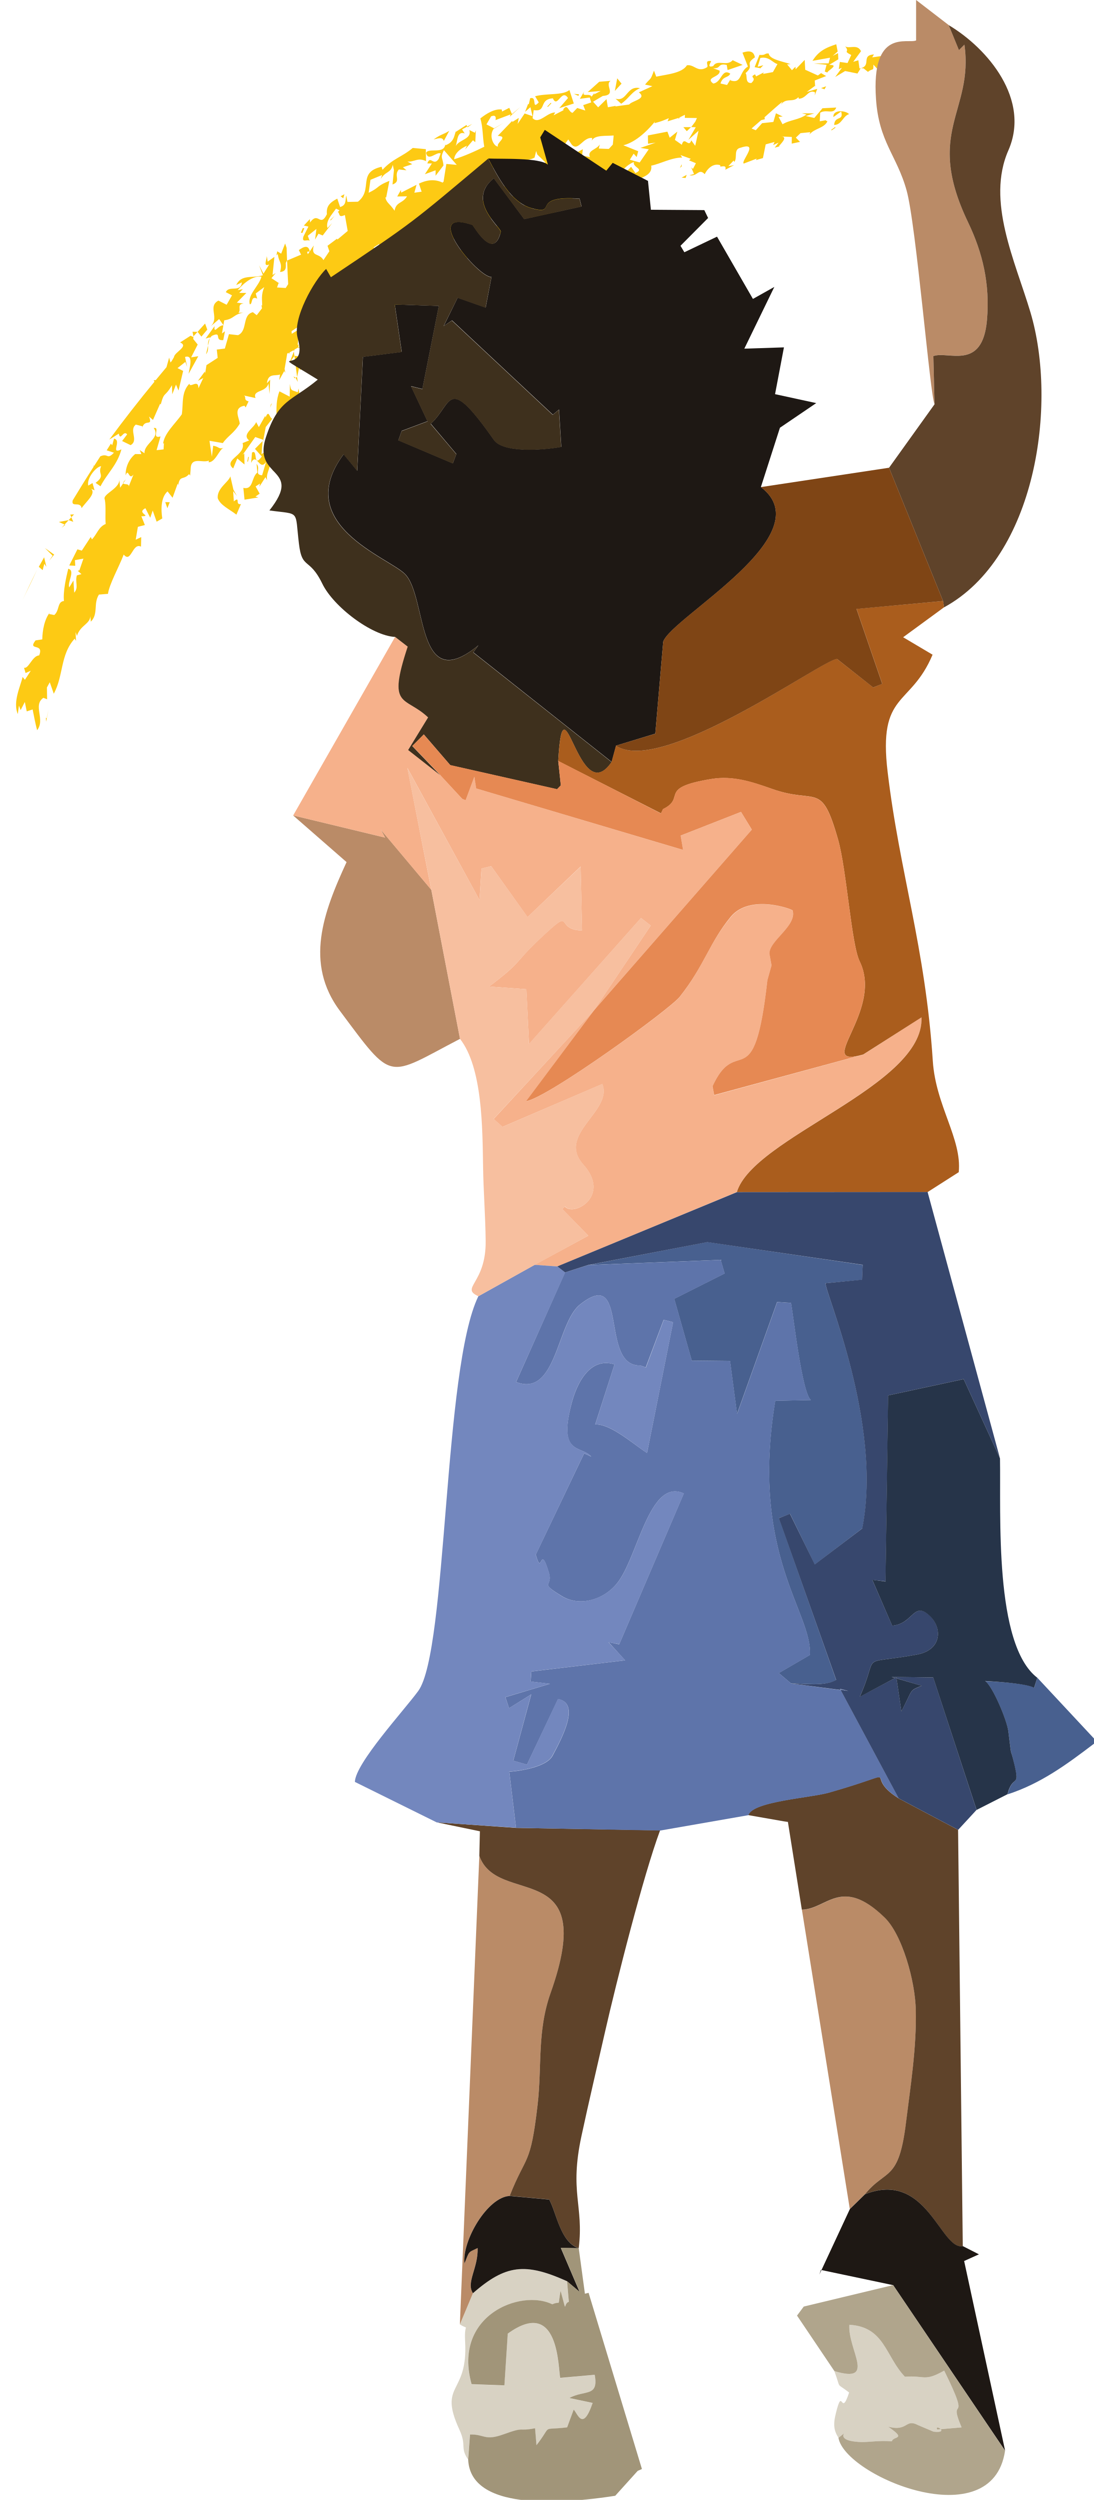 <?xml version="1.0" encoding="UTF-8"?>
<svg id="Camada_2" xmlns="http://www.w3.org/2000/svg" viewBox="0 0 270.94 618.69">
  <defs>
    <style>
      .cls-1 {
        fill: #fdca14;
      }

      .cls-2 {
        fill: #7f4515;
      }

      .cls-2, .cls-3, .cls-4, .cls-5, .cls-6, .cls-7, .cls-8, .cls-9, .cls-10, .cls-11, .cls-12, .cls-13, .cls-14, .cls-15, .cls-16, .cls-17, .cls-18 {
        fill-rule: evenodd;
      }

      .cls-3 {
        fill: #5f432a;
      }

      .cls-4 {
        fill: #e68953;
      }

      .cls-5 {
        fill: #3e301d;
      }

      .cls-6 {
        fill: #1e1814;
      }

      .cls-7 {
        fill: #48608f;
      }

      .cls-8 {
        fill: #a19579;
      }

      .cls-9 {
        fill: #f7bf9f;
      }

      .cls-10 {
        fill: #37476d;
      }

      .cls-11 {
        fill: #aa5d1d;
      }

      .cls-12 {
        fill: #5e74aa;
      }

      .cls-13 {
        fill: #b0a58c;
      }

      .cls-14 {
        fill: #7387be;
      }

      .cls-15 {
        fill: #f6b18b;
      }

      .cls-16 {
        fill: #d8d2c3;
      }

      .cls-17 {
        fill: #263449;
      }

      .cls-18 {
        fill: #ba8b67;
      }
    </style>
  </defs>
  <g id="Camada_1-2" data-name="Camada_1">
    <g>
      <g>
        <path class="cls-1" d="M213.9,16.94l1.06.85c1.22-1.03,1.37,0,1.34-1.8l.9.98,2.33-1.31-1.49-.14c.28-1.51,2.37.25,2.68-1.53l-2.62.39.09-.5-2.18.32.43-.73c-3.23.2-.62,2.65-3.19,3.41l.66.05"/>
        <path class="cls-1" d="M210.81,13.63l-.91,1.97-1.91-.27-.26,1.78.78-.34-1.67,2.29,2.46-1.48,3.06.62.82-1.34-.32.09-.28-2.04-1.27.39,1.93-2.63c-.91-1.89-2.95-.5-3.92-1.21,1.28,1.62-.75.98,1.49,2.15"/>
        <path class="cls-1" d="M213.19,16.89l.05-.02-.05.02Z"/>
        <polygon class="cls-1" points="74.16 90.62 74.25 91.61 77.8 88.04 76.26 87.38 75.33 89.21 75 88.36 72.98 88.06 72.92 88.13 73.58 93.32 74.16 90.62"/>
        <path class="cls-1" d="M11.91,173.95l-.24-.85.24.85Z"/>
        <path class="cls-1" d="M73.74,94.51l.24,1.64-.24-1.64Z"/>
        <polygon class="cls-1" points="64.92 75.64 64.75 75.5 64.86 76.3 64.88 76.3 64.92 75.64"/>
        <path class="cls-1" d="M62.2,114.56l-.15.32.15-.32Z"/>
        <path class="cls-1" d="M70.62,60.24l-.99,2.54-.98-.59-.18,1.03.33-.37c.22,2.14,1.22,2.08.56,4.47,1.64-.15,1.44-1.21,1.42-2.25l.31-.6-.11-3.13-.37-1.1Z"/>
        <path class="cls-1" d="M19.27,141.32l-.1-.09.1.09Z"/>
        <path class="cls-1" d="M18.76,140.85l.4.39-.4-.39Z"/>
        <polygon class="cls-1" points="73.2 93.48 73.74 94.53 73.57 93.31 73.2 93.48"/>
        <polygon class="cls-1" points="71.74 89.66 72.91 88.13 72.78 86.99 71.74 89.66"/>
        <path class="cls-1" d="M64.85,112.98c-2.28,3.1-.92-2.03-2.44-.97l-.22,2.56c1.35-2.84,2.15,2.33,3.73-.32l-1.01,3.38c-2.02-.16-.28-1.57-1.36-2.83l.18,2.15c-1.53,1.23-.94,4.36-3.46,3.79l.29,2.92,3.42-.55-.71-.23,1.04-.7-1-1.8,1.06-.69-.13.76,1.51-2.36.42.8c-.28-1.56.42-2.26.73-3.97l.78,1.8c-.71-2.19,1.5-3.9,3.51-4.63l-.87-.3,2.22.05c-.36-1.78,3.66-2.21,3.24-4.57-.67-3.67-1.29-7.38-1.84-11.13l-.21.94c-1.55-.62-1.66-.23-1.93-2.06l-.06,3.15-2.53-1.32c-1.57,3.95-.05,8.82-.74,13.02l-3.7,2.53.27-3.24-1.89,1.93,1.69,1.9Z"/>
        <path class="cls-1" d="M67.8,103.55l-.36.07.36-.07Z"/>
        <polygon class="cls-1" points="65.29 108.94 65.2 108.85 65.06 109.15 65.29 108.94"/>
        <polygon class="cls-1" points="70.63 92.27 70.52 91.28 70.39 91.85 70.63 92.27"/>
        <polygon class="cls-1" points="72.69 93.16 72.95 93.61 73.21 93.48 72.69 93.16"/>
        <path class="cls-1" d="M47.08,117.73l-.04.44.04-.44Z"/>
        <path class="cls-1" d="M60.55,114.95l-.05-2.74-.43.38,3.15-4.43,2,.69.6-3.17,1.62-2.06c-.75-.16-.83-2.44-1.67-.3l-.09-.4-1.57,2.78-.67-1.24c-.54,1.51-3.67,3.01-1.74,4.54l-1.62.66c.89,2.99-4.95,4.12-2.33,6.28l1.02-2.47,1.79,1.49Z"/>
        <path class="cls-1" d="M69.16,94.07l-.21.16.21-.16Z"/>
        <path class="cls-1" d="M88.09,89.04l1.11,1.97c-1.91,2.52-3.15,2.86-5.04,4.85l-.2-.62c-1.21,1.53-3.56,3.24-3.81,4.97l-2.11.21-.45.92-.07-1.17-.29.36-.73-3.04c1.91.69-.89,1.21.92,2.29l-.25-1.23,1.31.12.87-1.9,1.82.31-1-1.92,1.64-1.1c1.48-2.45-2.81-2.26-1.32-5.33l4,.75-2.07,3.13c2.3.03-1.44,1.71.45,2.43l1.9-2.58-.12.39c.93-.6.04-2.76,1.71-3.2l1.04.41.68-1.01M87.2,90.46l-.87.55.87-.55"/>
        <path class="cls-1" d="M195.8,15.86l.34.11-.34-.11Z"/>
        <path class="cls-1" d="M103.14,45.74l.59-.29-.59.29Z"/>
        <path class="cls-1" d="M112.87,32.49l.68-.87-.68.87Z"/>
        <polygon class="cls-1" points="188.37 16.89 188.33 16.87 188.2 17.02 188.37 16.89"/>
        <path class="cls-1" d="M142.11,25.6l.63.25-.63-.25Z"/>
        <polygon class="cls-1" points="112.75 32.65 112.82 32.65 112.88 32.49 112.75 32.65"/>
        <path class="cls-1" d="M94.29,44.3l-.26.43.26-.43Z"/>
        <path class="cls-1" d="M98.36,48.62l-.22.41.22-.41Z"/>
        <path class="cls-1" d="M78.03,59.29l-.48.78.48-.78Z"/>
        <path class="cls-1" d="M95.64,48.84l.04.32-.04-.32Z"/>
        <polygon class="cls-1" points="201.95 21.21 201.9 21.23 201.91 21.46 201.95 21.21"/>
        <path class="cls-1" d="M203.57,17.96l.71-.26-.71.26Z"/>
        <path class="cls-1" d="M155.05,25.05l.76.82-.76-.82Z"/>
        <path class="cls-1" d="M199.8,34.57l.35-.76-.35.76Z"/>
        <path class="cls-1" d="M200.14,33.82l.36-.53-.36.53Z"/>
        <path class="cls-1" d="M154.59,43.09l-.33-.2.33.2Z"/>
        <path class="cls-1" d="M204.91,17.94c.07-.52,3.13-1.96.42-1.87l2.29-1.39-.07-1.53-1.32.68,1.23-1.08-.35-1.8c-2.55.85-4.36,1.64-5.89,4.11l4.34-.78-.35,1.39-3.63.05,3.13.32-.45,1.66.64.25"/>
        <polygon class="cls-1" points="204.4 29.75 204.46 29.79 204.56 29.64 204.4 29.75"/>
        <path class="cls-1" d="M95.59,79.61l.14.55-.14-.55Z"/>
        <path class="cls-1" d="M100.33,75.78l.06.11-.06-.11Z"/>
        <path class="cls-1" d="M83.67,52.45l-.14-.11.14.11Z"/>
        <path class="cls-1" d="M100.26,75.67l.07.09-.07-.09Z"/>
        <path class="cls-1" d="M121.76,55.6l-.42-.29.42.29Z"/>
        <path class="cls-1" d="M115.66,56.68l-.17-.07.17.07Z"/>
        <path class="cls-1" d="M151.93,19.73l-.71.27.71-.27Z"/>
        <path class="cls-1" d="M100.38,75.89l.07.55-.07-.55Z"/>
        <polygon class="cls-1" points="127.02 45.56 126.91 45.78 127.04 45.78 127.02 45.56"/>
        <path class="cls-1" d="M130.32,45.15l-.02.5,2.64-2.6-2.51-.7-2.39.57v1.83l-1.05-1.07-1.65.94,1.55-.52.14,1.44.09-.18c2.22-1.71,1.02,1.71,3.2-.23"/>
        <path class="cls-1" d="M130.3,45.65l-.26.48.26-.48Z"/>
        <path class="cls-1" d="M141.34,43.62l.36-.37-.36.37Z"/>
        <polygon class="cls-1" points="73.91 86.19 75.17 85.19 73.92 85.96 73.91 86.19"/>
        <polygon class="cls-1" points="168.56 29.09 168.03 29.18 167.96 29.37 168.56 29.09"/>
        <path class="cls-1" d="M130.69,41.7l-.26.65.26-.65Z"/>
        <polygon class="cls-1" points="169.24 31.47 170.09 32.47 171.14 31.46 169.24 31.47"/>
        <path class="cls-1" d="M171.18,31.44l-.04.02.04-.02Z"/>
        <path class="cls-1" d="M72.93,86.54l-.15.45-.04-.34-.99.55-.19.43-.07-.31-.35.16-.75,4.36-1.24,2.22.2-1.37c-1.26.43-2.97-.4-3.24,2.17l.8-.89-.15,3.54-.28-2.61c-.59,2.31-4.03,1.55-3.19,3.61l-3.44-.75c1.68.16.09,1.19,1.72,1.57l-.73,1.51-.29-.43c-2.97.53-1.25,3.06-1.18,4.45-1.46,2.43-2.88,2.93-4.19,4.8l-3.3-.57.59,3.96.33-2.74c1.64.3,1.15.85,2.53.55-1.01.32-2,3.61-3.68,3.54l.08-.41c-1.63.71-4.5-1.17-4.52,2.2l-.12,1.51-.27-.36c-1.37,1.57-2.28.16-2.68,2.72l-.13-.39-1.27,3.52-1.25-1.58c-1.75,1.56-1.6,4.73-1.3,6.7l-1.4.8-.97-2.76-.61,1.79-1.2-2.36c-2.4,1.23,1.82,1.96-1,1.99l.87,2.17-1.73.44-.54,3.19,1.37-.65-.06,2.37c-2.12-1.1-2.44,4.25-4.28,1.95-1.24,3.22-3.56,7.31-3.9,9.73l-2.24.18c-1.44,2.3-.07,4.75-2,6.71l-.13-1.37c-.07,1.97-2.49,2.22-3.31,4.89l-.35-.94.12,2.17-.34-.55c-3.62,4-2.71,9.09-5.17,13.63l-.99-2.84-.71,1.29.05,2.92-.93-.36c-2.69,1.87.56,5.33-1.55,8.02-.43-1.62-.76-3.4-1.11-5.14l-1.46.48-.47-2.33-1.04,2.01-.42-1.12-.28,2.1c-1.29-3,.66-6.88,1.19-9.19l.57.71,1.46-2.25-1.3.58-.38-1.33c1.11.41,2.05-2.97,3.74-3.03,1.33-3.24-2.99-.99-.89-3.72l1.67-.25c.04-2.22.51-4.91,1.88-6.69l-.21.41,1.3.25c1.34-1.15.71-3.31,2.4-3.47-.25-2.4.52-5.71,1.06-7.99,1.82.46-.24,3.27.24,4.63l1.05-1.71.19,3.01c1.18-1.31.14-2.61.66-4.29l1.13-.3-.9-.81.4-.15.99-2.88-2.1.38.08,1.39-1.49-.07,2.02-4,1.09.32,2.21-3.38.3.6c1.26-1.29,1.64-3.11,3.4-3.81-.16-2.01.12-4.23-.21-6.04-.77-1.4,4.14-2.76,3.56-5.35l.23,2.42,1.42-2.07c-1.97,1.87,1.05.61.68,1.82l1.21-3.03c-1.19,1.62-1.24-1.81-1.94.22-.07-2.03.83-4.05,2.36-5.28l1.53.02-.4-1.01,1.18.8c-.17-2.44,4.08-3.77,2.28-6.25,1.76-.36-.73,2.83,1.69,2.07l-.98,3.41,1.73-.19.09-1.58-.21.2c.27-2.62,3.02-4.97,4.64-7.31.4-2.79-.16-5.46,1.88-7.58.11,1.23,2.23-1.29,2.24,1.14l1.19-2.54-1.32.71,1.71-2.31.09.43.31-2.01,2.78-1.8-.22-2.06,2-.25,1.01-3.56,2.26.25c2.47-1.14.91-5,3.67-5.69l.95.75,1.31-1.71v.04-.05l.04-.65c.02-1.42-.33-2.56.52-4.59l-2.11,1.58.36,1.28c-1.69-.86-1.07,1.49-1.84,1.39-.61-2.35,2.26-4.45,2.9-6.83-2.07-.3-4.29,1.48-5.89,3.34l1.27-.25-.89.92,1.76.02-2.35,2.4,1.69.21c-1.82.18-.49,1.58-1.31,2.31l1.2-.07c-2.51.51-2.26,1.58-4.7,1.92l-.57,3.26.75-.55-.43,2.2c-2.38.18-.14-2.26-2.8-1.08-1.84,1.69-.26,3.04-1.46,4.59l.96-4.21-1.07.31,2.23-3.08c-.25,2.24.88-.32,2.21-.2l-1.09-1.55-2.37,2.05c2.79-2.21-.68-5.06,2.19-6.62l2.04,1.03,1.33-2.33-1.53-.78c.78-1.8,3.68.22,3.97-2.43l-1.39.66c1.31-2.76,3.91-1.58,6.59-2.42l-.92-2.45,1.07,2.04,1.42-2.27c-1.69.79-.45-1.53-.61-2.19l.24,1.5,1.66-1.18-.46,4.48.78-.48-1.05,1.28,2.09,1.37-.29-.25-.42,1.17,2.15.13.61-.96c-.11-1.94-.19-3.89-.27-5.83l3.46-1.46-.55-1.12c1.13-.84,2.39-1.42,2.7.32l-.64.09.09.39.09.21,1.46-2.17c-.78,2.99,1.33,1.73,2.39,3.63l1.47-2.19-.46-1.35,2.35-1.76.11.21,2.54-2.12-.7-3.95c-1.68.76-1.15-.27-1.73-.76l.4-.41-.86-.41c-1.15,1.64-2.57,3.02-2.12,4.8l1.15-1.21-2.33,3.06-1.04-.44-.85,1.45.33-2.63-2.13,1.69.48,1.33c-.33-.68-2.1.66-1.57-1.14l1.24-2.47-1.13-.25,1.49-1.6.05.85c2.07-2.93,2.45,1.37,4.17-2.06-.19-1.94.64-2.83,2.57-3.86l.7,2.08c1.66-.46,1.23-1.81,1.53-2.84l.29,1.58,2.59-.05c1.93-1.51,1.86-3.29,2.08-4.89.2-1.6.7-3.08,3.79-3.76l.22.75c2.59-2.81,4.86-3.18,7.49-5.41l3.24.3.05,2.97c-2.05-1.01-2.89.27-4.61.09l1.19.66-2.3.76.88.75-1.89-.2c-1.39,1.55.69,2.88-1.57,3.72l.35-3.58-.29-1.3c-.47,2.13-1.79,1.53-2.97,3.5l.33-.97-2.88,1.19-.45,3.2c2.93-1.4,1.7-1.55,5.14-2.95l-.79,4.08-.21.02c.31,1.41.96,1.37,2.28,3.29.38-2.26,2.02-1.74,3.08-3.56l-2.42.04.92-1.62.05.67,3.81-1.94-.54,1.96,1.8-.25-.67-2c2.47-1.17,4.33-.98,5.86-.25l.24-.23.69-4.39,2.58.23-3.18-3.64c-1,2.08-.28,1.69-.11,3.79l-1.95,2.54v-1.35l-2.66.98,1.74-2.67h-1.13c.76-2.19,1.49.82,2.81-1.12l.49-1.37c-1.08-.47-3.08,2.13-3.61-.11.52-1.4,4.5.44,4.76-2.15l.05.25c2.04-.76,2.13-2.22,2.5-3.29l2.71-1.74.26.59,1.15-.86-2.52,1.37.66,1c-1.88-.65-1.75,1.71-2.21,3.1.91-1.64,4.05-1.69,3.35-3.95l1.38.68.24-.61-.14,2.95-.57-.48-1.95,2.28.45-.94c-1.76.78-3.11,2.01-3.15,3.36,2.68-.84,5.13-1.96,7.44-3.1-.47-2.77-.27-4.54-.96-7.01,1.44-1.15,3.51-2.45,5.3-2.2l.07.5,1.79-.92.66,1.55,2.02-1.72-2.57,2.38.24-.59-3.63,1.37c-.4.5.59-1.58-1.22-.88l-1.15,1.99,1.88.98,2.33-1.34-2.45,1.49c-1.32,1.9.23,4.54,1.11,4.32-.61-.8,2.75-2.51-.08-2.6l3.58-3.72.04.27,1.6-1.01-.29,1.49,1.73-2.58,1.95.66-.52-2.22-1.32,1.16.75-1.96.17.09.34-1.5c1.84-.6.27,3.06,2.13,1.02l-.91-1.51c2.79-.78,6.88-.16,8.5-1.55l1.09,3.34-3.61,1.16,2.17-2.51c-1.57-2.49-2.63,2.7-3.74.07-3.58.23-1.43,3.45-4.75,2.92l-.27,1.99c1.56,1.64,3.57-1.46,5.59-1.41l-.4.71,2.51-1.3-.16-.11c1.13-1.73,1.27.57,2.35.8l1.16-1.21,2,.63-.52-1.34,1.97-.66-.35-1.22-2.45.32,1.15-1.96c-1,1.81,1.26.36,1.75,1.44l.73-.98-.13.41,1.66-.85-3.22.28,2.86-2.56,2.82-.23c-1.65,1.05,1.74,3.56-2.11,3.75l.46-.18-2.7,1.6,1.26,1.39,2.07-2.03.34,2.01,1.97-.36-.16.16,3.46-.48c.75-.96,4.52-1.39,2.4-3.01l3.35-1.53-1.82-.39c1.56-1.89,1.23-.84,2.21-3.45l.57,1.49c2.61-.57,6.41-.85,7.58-2.81,1.86-.32,2.64,1.94,4.99.48.49-.39-.8-1.78,1.01-1.53.15.11-1.32,1.8.53,1.24,1.04-1.8,3.32.23,4.81-1.46l2.47,1.17-3.72,1.28-.22-1.28c-2.39-.49-1.28,1.02-3.39.8l1.62.61c.35,1.65-3.72,1.6-1.57,3.2,2.12-.27,2.06-3.84,4.22-2.45-.52,1.14-1.84.53-2.42,2.44l1.62.37.85-1.4-.02.25c2.92,1,2.12-2.17,4.34-3.41l-1.35-3.45c1.57-.51,2.78-.5,3.08,1.17-2.75,1.87.13,1.78-2.32,3.91.54.51-.22,2.54,1.44,2.44,1.62-1.51-.8-1.3.92-2.15l.26.52,1.9-1-.19.38,2.45-.45,1.13-1.99c-1.19-.3-2.08-1.97-4.24-1.51l-.66,2.17,1.39-.37-.71.74-1.44-.26,1.2-3.04c1.65.16,1.25-.5,2.31-.33.13,1.44,3.44,1.95,5.39,2.61l-.85.07,1.2,1.44.86-.86.05.63,2.24-2.32.14,2.44,3.13,1.42,1-.75-.19.18,1.24.71-2.83,1.1.09,1.3-2.07,1.53,2.61-.76-.64,1.62.09-.75c-1.67-.85-2.11,1.53-4.02,1.57l-.11-.39c-1.34,1.48-3.11,0-4.32,1.89l.36-.75c-.91.7-2.68,2.28-4.42,3.83l.07.49-.9.23-2.38,2.06,1.03.44,1.58-1.75,2.78-.3.64-2.15,1.67.81-1.01.09.98,1.82c1.71-1.08,4.17-1.1,5.92-2.42l-1.13-.3,3.06.03-2.12.65,2.13.48,2.05-2.42-1.03.07,4.42-.23c-.69,1.85-2.4.33-3.97,1.28l-.12,2.13,1.4-.25.5.25c-.81,1.73-3.14,1.69-4.45,3.26l.21-.57-3.49.34,1.17-.2-1.26,1.21,1.04,1.05-2.06.43.02-1.65-2.59-.11c1.73.07-.14,1.8-.63,2.42h.29l-1.31.34.97-1.25-1.35.61.35-.77-2.19.59-.69,3.4-1.73.5.18-.37-3.2,1.23c-.84-.51,4.05-5.55-.76-3.93-1.88.35-.71,2.53-1.6,3.54l-.14-.37-1.32,1.4,1.42-.25-2.17,1.14c.49-1.66-1.68-.23-1.22-1.12-1.82-.62-3.28.94-3.87,2.22-1.51-1.61-1.83.7-3.79.25l1.13-.29-.68-1.64.42.38.73-1.42-1.7-.71.43-.39-2.54-.91.42.61c-2.71,0-5.41,1.57-7.67,2,.49,3.38-5.02,2.95-6.15,5.51l-.58-3.4,1.75-1.83,1.06,1.56c2.37-1.08-.76-1.33-.38-2.75-2.7,1.13-3.7,3.55-5.17,4.85l-.17-.36-1.06,1.14.13,1.53.13-.14-3.55,1.21-.43,1.35-2.79-2.65c-1.93.53-2.4,2.54-3.35,4l-2.7-1.33c-1.36,1.42.84,5.76-2.99,4.46l.38-1.1c-2.62,1.28-5.6,4.61-7.18,4.34-.4-3.31-4.64-1.28-6.52-3.77l-.4,1.71-.98.43c1.29,0,.8,3.19,2.13,1.09,0,2.38-.44,4.48-2.51,5.53l-.6-1.14,1.82-.55.4-1.74c-3.42,1.07-1.04-2.86-4.14-.96l-.52,1.24-.62-.73-.09,1.23c-2.19-1.19,1.13-2.24-.57-3.01l1.48-4.48c-2.37.6-.36,3.7-2.86,4.27l-.57-.46-.11,2.7-1.09-.27c-.38,2.17-1.01,2.93-1.13,5.16,2.21-2.99,3.15-.51,5.59-3.34l-1.37,3.93-.66-1.1-2.64,2.74.33-1.08c-1.09,1.76-3.73.11-3.75,2.74l.99-.82-2.54,2.03-.47,2.99-1.57-.96c-1.84.16-1.25,2.15-1.81,2.99-2.17-.04.79-1.39-.19-2.86-2.19.92-3.79,2.91-4.07,4.62l1.04.22-1.39.69.26.89-1.07-1.3-1.9,1.88c.44-1.69,2.39-2.15,2.57-3.11-1.77,2.53-3.96-.05-6.15,3.22l-.87-.82,1.01,2.63,2.68-.91.18.73-1.29.18.74,1.16-3.06-.15,2.61,1.44c.03,2.17-2.28-.16-2.3,2.2l-.61-1.12-.12,2.11c-.3-1.42-1.08-2.01-1.48-3.68l1.49-2.05-1.82.18-.36-2.28c-2.82.75-.18,2.76-1.66,3.61l.96.63-.64,2.43-.16-.64-1.04,1.37c-.23.75,3.56,2.72,1.61,4.68l-.36-.68c-1.79-3.22-3.54-6.44-5.27-9.71-2.11,1.98-4.76,4.05-7.67,5.89-2.03-.92.52-2.92-.28-3.43l1.42-.77c.54.68-2.15,2.44-.06,2.6,1.53-2.35,3.12-2.45,3.77-5.55-2.02-.99-2.24,2.6-4.59,2.58l1.11-1.58-4.29,2.92.05.64,1.91-1.18-.45,3.95.26-.16-.1.75-.99.58ZM11.6,170.11l-.38-.46.38.46M93.13,61.62c-1.84,1.19-3.81,2.26-5.54,3.47,4.86-.11,8.29.07,3.46,3.94l-.16.43,2.84-2.08.17-7.01-1.41.89.64.36ZM97.47,64.67l.31-1.42-.85.96.54.47M97.37,62.82l-.33.09.33-.09ZM78.81,77.6l.05-.11-.73.5.68-.39M81.64,77.01l-.55-1.01-.69.48,1.25.54M89.93,74.52l-.18-3.7-.92-.09-1.15.81.2.66,1.46.75c-2.29-.73.09,1.85-1.28,2.33l1.88-.76M182.08,28.7l.53.82-.8.92c-1.75,0-3.56-1.89-4.69.28l-1.93-1.94,1,.05c3.72-3.61,2.8,2.4,5.88-.14M162.07,30.48l.14-.4c-3.04,3.71-5.81,5.39-7.83,5.87l3.68,1.48-.38,1.44-.75-.84-.94,1.5,2.44.67,2.24-3.26-2.05-.34,3.75-1.3-1.88.27-.03-2.05,4.83-.94.57,1.5,1.89-1.51-.6,2.06,1.71,1.2c.62-2.32,1.71.94,2.34-1.1l.98,1.35.82-3.72-2.51,2.26,1.82-3.13-1.12-.04,1.01-1.35.4-.89-3-.04.02-.76-1.58.78-2.71.84.31-.78c-1.48.6-1.62.73-3.55,1.24M113.05,47.74c2.19,1.92,4.21,3.5,7.91,1.08l-.22.34c2.71.53,2.89-3.97,6.17-3.38-.76,1.48-.75,1.37-1.04,4.11l.93-1.3,2.16-.12-.09,1.97-2.04.62-3.79-.05c.65,1,2.93-.64,2.66,1.66l2.09-1.05.12,2.7,1.47-1.14c.22.34-2.02,1.92-.05,2.63l1.98-2.17.21.36c1.37-.3-.18-1.92,1.64-1.92l-1.22-.52-.93,1.9-.17-1.65c-.67-.63-2.23,1.81-2.33-.23l1.39-.34v-2.47l2.26-1.14.42-2.04c1.8,1.31,4.73-.3,5.81-.99l.73-1.16-1.64-.36,1.51-.93.05.52,1.31-1.26-.77,2.33,1.75-.13-.13.49c1.73-.01.96-1.96,1.2-2.51.96-2.2-2.14-.96-2.41-2.31l4.36-2.35-.19,1.58,1.94.36c-.71-1.71,1.64-1.76,2.44-3.13l-.24,1.03,2.48.09.99-1.07.19-2.01v-.25c-1.77.18-4.74-.2-5.39,1.3l.11-.66c-2.26-.36-3.46,3.44-5.08,1.62l-.86-1.28-1.05,1.46.09-.66-2.28,1.18-.04-.25-1.66,3.74.13,1.19-.82.59-2.13-.55,2.11-1-2.04-1.99-.26-.86-.4,1.64c-1.91,1.17-6.3.32-8.64,3.42,1.76-2.03-2.34-.32-.02-1.85-2.39-.55-.86,2.07-2.7,2.71l.92-1.56c-3.21.85-3.81,4.6-6.76,5.64l-.68-.96-1.48,1.35ZM108.48,52.09l-1.33,1.32.16-.07-1,1.76,1.51,1.87-.55-1.28-2.02,1.78c.69-2.49,1.62,1.67,2.21-.23l-1.35,2.3-2.66-1.46-2.06,2.03,1.97,1.06-1.84,1.26.35-1.12-2.17-.18-.61.68.4.18-.22,1.37,1.18.57-1.11.68,1.58.5-.89,1.13c1.95-.82,2.44-1.46,3.7-2.86l-1.22-.41c1.27-1.85,2.09.71,3.98-.66.26-1.35,2.9-2.01,1.89-3.65l2.39-.51c-.18-1.96,2.07-3.58.93-3.84l-2.11,1.05,1.06-1.09-1.31-.32-.86-1.85M75.02,63.99l-.05.02.05-.04v.02Z"/>
        <path class="cls-1" d="M202.83,21.27l1.09-1.48-1.09,1.48Z"/>
        <polygon class="cls-1" points="204.2 22.1 204.6 21.35 203.35 21.8 204.2 22.1"/>
        <path class="cls-1" d="M206.39,28.98l1.93-1.39c.69,2.48-1.57.91-1.74,3.33,1.89,0,2.2-2.27,3.71-2.67-.89-.96-4.07-1.19-3.89.73"/>
        <polygon class="cls-1" points="205.97 32.27 206.93 31.58 206.8 31.44 205.85 32.14 205.97 32.27"/>
        <path class="cls-1" d="M179.67,14.17l-1.09.41,1.09-.41Z"/>
        <path class="cls-1" d="M9.2,140.94c-1.24,2.52-2.46,5.07-3.64,7.62,1.03-2.19,2.09-4.17,3.64-7.62"/>
        <path class="cls-1" d="M153.84,25.68c1.95-1.35,2.54-2.94,4.66-3.86-3.35-.75-3.17,3.47-6.05,2.6l1.39,1.26Z"/>
        <polygon class="cls-1" points="152.86 19.38 152.27 22.51 153.93 20.7 152.86 19.38"/>
        <polygon class="cls-1" points="168.82 40.65 168.4 41.56 168.82 41.17 168.82 40.65"/>
        <polygon class="cls-1" points="143.26 23.74 143.39 23.33 142.15 23.24 143.26 23.74"/>
        <path class="cls-1" d="M143.53,22.92l-.12.41.12-.41Z"/>
        <polygon class="cls-1" points="168.81 43.96 169.79 44.05 170.07 43.27 168.81 43.96"/>
        <path class="cls-1" d="M158.67,38.38l.69-.69-.69.69Z"/>
        <polygon class="cls-1" points="136.39 25.45 135.54 26.37 135.69 26.46 136.56 25.55 136.39 25.45"/>
        <path class="cls-1" d="M153.49,44.23l-.05,1.41.05-1.41Z"/>
        <path class="cls-1" d="M139.09,40.99l-.34.31.34-.31Z"/>
        <path class="cls-1" d="M139.09,40.99l1.21-.34-1.21.34Z"/>
        <polygon class="cls-1" points="134.29 43.16 134.7 43.09 134.85 43.05 135.05 42.27 135.14 41.76 134.96 42.27 134.29 43.16"/>
        <path class="cls-1" d="M107.39,34.52c1.71-.47,2.2-.47,2.53.36l1.35-2.51c-1.55.99-2.08.82-3.88,2.15"/>
        <path class="cls-1" d="M111.27,32.37l.55-.36-.55.36Z"/>
        <polygon class="cls-1" points="143.43 50.05 143.07 51.65 143.3 51.35 143.43 50.05"/>
        <path class="cls-1" d="M104.93,35.35l1.11-.25-1.11.25Z"/>
        <path class="cls-1" d="M118.78,47.73l1.58-.34-1.58.34Z"/>
        <path class="cls-1" d="M102.52,41.01l1.22.9-1.22-.9Z"/>
        <polygon class="cls-1" points="116.19 48.91 116.53 49.08 117.21 48.07 116.19 48.91"/>
        <path class="cls-1" d="M125.52,58.89c.51-1.46-2.75-1.48-1.44-3.17-2.73.16.85,1.24-.85,1.94l2.29,1.23"/>
        <path class="cls-1" d="M123.22,57.66l-.49.14.49-.14Z"/>
        <path class="cls-1" d="M105.99,60.04l.13-.52-.13.52Z"/>
        <polygon class="cls-1" points="118.52 61.22 119.19 59.01 117.23 63.12 118.93 61.22 118.52 61.22"/>
        <polygon class="cls-1" points="85.01 49.08 85.29 48.07 84.36 48.57 85.01 49.08"/>
        <path class="cls-1" d="M84.18,48.68l.18-.11-.18.11Z"/>
        <path class="cls-1" d="M108.33,57.59l1.19-1-1.19,1Z"/>
        <polygon class="cls-1" points="81.95 54.51 82.83 53.44 81.75 54.48 81.95 54.51"/>
        <polygon class="cls-1" points="75.37 56.5 75 56.43 74.51 57.59 74.89 57.66 75.37 56.5"/>
        <polygon class="cls-1" points="101.41 75.5 101.41 73.51 100.2 74.55 101.44 73.92 101.41 75.5"/>
        <path class="cls-1" d="M43.97,91.1l1.93-1.53.45,1.26-.52-2.49c2.29-.66.99,2.93.89,4.16l2.39-4.34-1.77.28,1.62-3.17-1.1-1.37.03-.36v-.3l-.12.14-.56-.3-2.61,1.67c2.28.97-1.41,2.38-1.51,3.63l-.59,1.01-.28.32-.33-1.21-.66,2.37-2.66,3.2-.52.04.2.36c-3.86,4.68-7.58,9.45-11.18,14.32l2.35-1.47c.4,2.02,1.15-1.03,2.06.19l-1.24,1.64,2.11,1.02c2.09-1.21-.5-3.67,1.29-5.09l1.64.43-.07.41c.66-2.44,2.7-.16,1.7-2.83l.98.84,1.77-4.02.14.21c.93-3.43.92-1.6,2.79-4.78l.07,2.24.93-2.4.62,1.48,1.15-4.86-1.39-.69"/>
        <path class="cls-1" d="M49.12,88.17l.58-.57-.58.57Z"/>
        <path class="cls-1" d="M26.32,109.81l.77-1.02-.77,1.02Z"/>
        <polygon class="cls-1" points="51.34 81.57 50.79 80.07 48.93 82.13 49.88 83.31 51.34 81.57"/>
        <polygon class="cls-1" points="47.68 82.1 47.9 83.25 48.92 82.13 47.68 82.1"/>
        <polygon class="cls-1" points="67.36 99.76 67.08 100.13 66.91 100.9 67.36 99.76"/>
        <path class="cls-1" d="M60.97,103.62l1.27-1.46-1.27,1.46Z"/>
        <polygon class="cls-1" points="67.97 107.85 67.55 108.98 67.72 109 67.97 107.85"/>
        <path class="cls-1" d="M24.9,120.34l-.27.54.27-.54Z"/>
        <path class="cls-1" d="M30.08,111.2c-2.92,1.45.2-2.24-1.84-2.65l-.45,1.65-.33-.41-1.04,1.66,1.8.59c-1.82,1.87-1.33.02-3.37.89l-1.57,2.44-.09-.34-.02.5c-1.77,2.76-3.49,5.53-5.17,8.31-.42,1.88,1.87.11,2.22,1.92,1.15-1.69,3.67-3.63,2.31-4.8l.89.39-.51-1.81-1.04.64c-.5-1.82,2.03-4.77,3.17-4.8-.9,2.08,1.17,2.2-1.37,4.12l1.22.85c1.65-3.2,4.17-5.28,5.18-9.14"/>
        <path class="cls-1" d="M10.68,141.19l-.13-.11.13.11Z"/>
        <polygon class="cls-1" points="11.49 140.3 10.93 137.92 9.61 140.28 10.56 141.1 10.98 139.53 11.49 140.3"/>
        <polygon class="cls-1" points="11.11 135.62 13.02 137.51 12.17 138.79 13.42 137.26 11.11 135.62"/>
        <polygon class="cls-1" points="17.39 127.35 17.67 128.01 18.35 127.3 17.39 127.35"/>
        <polygon class="cls-1" points="17.67 128.01 17 128.72 18.15 129.15 17.67 128.01"/>
        <path class="cls-1" d="M15.27,130.61l-.97,1.07.97-1.07Z"/>
        <polygon class="cls-1" points="16.18 129.89 16 129.82 15.27 130.62 16.18 129.89"/>
        <polygon class="cls-1" points="17.01 128.72 14.57 129.18 16 129.82 17.01 128.72"/>
        <polygon class="cls-1" points="61.46 113.07 61.24 114.22 61.43 114.24 61.64 113.1 61.46 113.07"/>
        <path class="cls-1" d="M56.99,117.05l.04.83-.04-.83Z"/>
        <path class="cls-1" d="M59.65,124.75c-1.53.31-.03-2.12-1.74-.66l-.17-2.54.94,1.21-.87-1.58-.76-3.29c-.45,1.46-3.37,2.94-3.12,5.43.68,1.76,2.79,2.63,4.62,4.05l1.12-2.61"/>
        <path class="cls-1" d="M62.62,124.73l.51-.92-.51.92Z"/>
        <polygon class="cls-1" points="40.93 124.27 41.45 125.78 42.04 124.29 40.93 124.27"/>
        <path class="cls-1" d="M42.3,123.61l-.27.66.27-.66Z"/>
        <path class="cls-1" d="M40.72,124.2l.21.05-.21-.05Z"/>
        <path class="cls-1" d="M12.6,133.64l-.63.87.63-.87Z"/>
        <path class="cls-1" d="M.75,158.73l-.75.34.75-.34Z"/>
        <path class="cls-1" d="M11.78,175.36l.23.27-.23-.27Z"/>
        <polygon class="cls-1" points="12.02 175.63 11.54 177.79 11.35 177.62 11.42 178.61 12.02 175.63"/>
      </g>
      <path class="cls-16" d="M117.13,567.54l-3.24,7.72c2.52,1.6,1-.76,1.3,4.18.77,13.38-6.75,10.25-1.42,21.86,1.87,4.07.09,4.36,2.16,7.41l.45-6.18c3.6-.09,3.6,1.66,8.26-.03,5.61-2.04,3.43-.64,7.85-1.52l.35,4.19c4.16-5.34.84-3.57,7.59-4.41l1.66-4.39c1.01,1.08,2.21,5.51,4.7-1.65l-5.79-1.22c3.86-2.1,7.3-.15,6.27-5.75l-8.54.78c-.53-2.26-.2-20.29-12.99-10.96l-.83,12.8-8.13-.26c-4.72-17.01,12.08-23.67,19.99-19.8,2.25-1.05,1.24,1.07,2.05-3.4,1.76,6.47.54,3.16,2.05,2.79l-.44-5.11c-10.38-4.68-15.23-4.1-23.31,2.96"/>
      <path class="cls-16" d="M206.63,586.81c1.79,4.82.23,2.64,3.66,5.31-2.09,6.45-1.56-1.92-3.28,5.14-.71,2.85-.49,4.24.64,6.07,3.95-2.96-2.29.55,4.94,1.01,2.42.18,4.77-.43,8.29-.14.29-1.37,3.89-.35-.93-3.63,4.97,1.3,4.2-2.06,7.38-.4l3.87,1.64c4.21.44.12-2.05.92-.54l6.03-.52c-3.65-8.66,2.82.44-4.31-14.05-4.97,2.81-4.76,1.13-9.73,1.51-4.85-5.08-4.99-12.34-13.76-12.86-.42,6.21,6.87,14.66-3.72,11.46"/>
      <path class="cls-18" d="M113.89,575.26l3.24-7.72c-1.78-2.73,1.34-6.27,1.16-11.18-2.42,1.14-1.99.58-3.27,3.81-.6-5.69,5.73-16.44,11.21-16.7,4.14-10.42,5.13-7.16,6.92-22.59,1.1-9.61-.15-18.14,3.21-27.58,12.08-34-13.17-21.22-17.65-34l-4.82,115.97Z"/>
      <path class="cls-18" d="M198.6,472.62l11.86,74.07,3.74-3.63c5.22-6.42,8.39-2.99,10.22-17.86,1.05-8.5,2.6-18.49,2.41-27.72-.17-7.23-3.41-18.73-7.75-22.97-10.7-10.31-14.36-1.91-20.49-1.88"/>
      <path class="cls-18" d="M113.93,257.12l-7.11-36.9-12.51-14.9,1.04,1.97-22.77-5.49,13.25,11.56c-5.74,12.43-10.47,25.02-1.63,36.84,13.37,17.91,11.41,16.44,29.73,6.9"/>
      <path class="cls-18" d="M231.45,100.05l-.29-11.93c3.64-1.36,12.18,3.8,13.28-8.95.75-8.97-1.05-16.6-4.7-24.2-10.82-22.57,1.44-27.3-.89-43.94l-1.36,1.36-2.53-6.18-8.08-6.21v10.01c-2.06.94-11.15-3.16-9.93,14.49.71,10.6,5.11,13.88,7.55,22.53,2.38,8.3,5.88,51.34,6.96,53.02"/>
      <path class="cls-7" d="M145.66,313.08l32.81-1.28.99,3.37-12.48,6.27,4.34,15.3,9.48.09,1.73,13.09,9.93-27.69,3.45.23c.68,4.1,2.73,22.13,4.89,24.04l-8.8.17c-6.33,38.27,9.31,52.49,8.56,62.92l-7.69,4.47,3.06,2.58c3.24-.03,8.41.78,11.15-.87l-14.15-40.06,2.73-1.07,6.12,12.57,11.78-8.95c5.16-25.92-9.54-59.17-9.1-60.68l9.07-.84.11-3.69-38.44-5.66-29.54,5.69Z"/>
      <path class="cls-7" d="M249.53,444.08c8.19-2.64,14.69-7.43,21.41-12.54v-1.28l-14.06-15.07-.74,2.5c-1.87-1.08-9.28-1.51-12.14-1.62,1.85,1.28,5.36,9.66,5.72,12.39,1.02,8.04.26,2.82,1.53,8.45,1.34,5.69-.48,2.18-1.72,7.17"/>
      <path class="cls-3" d="M231.45,100.05l-11.27,15.71,13.37,32.95.25,1.6c22.76-12.37,28.2-50.23,21.4-73.02-3.8-12.73-10.99-27.52-5.46-40.09,5.49-12.54-5.01-25.14-14.78-30.98l2.53,6.18,1.36-1.36c2.33,16.64-9.93,21.37.89,43.94,3.65,7.6,5.45,15.24,4.7,24.2-1.1,12.75-9.64,7.59-13.28,8.95l.29,11.93Z"/>
      <path class="cls-3" d="M185.32,449.22l8.81,1.54,1,.14,3.45,21.71c6.13-.05,9.79-8.42,20.48,1.92,4.34,4.18,7.61,15.71,7.75,22.94.22,9.26-1.36,19.22-2.41,27.72-1.8,14.87-4.96,11.44-10.19,17.86,15.35-6.1,18.73,13.94,24.23,12.86l-1.16-103.05-14.72-7.78c-9.8-6.16,3.03-7.26-17.2-1.45-4.62,1.33-18.92,2.15-20.05,5.58"/>
      <path class="cls-3" d="M118.71,459.29c4.48,12.81,29.73,0,17.65,33.97-3.36,9.47-2.11,18-3.21,27.61-1.79,15.45-2.79,12.16-6.92,22.58l9.78.9c1.84,3.31,2.76,10.63,7.32,12.03,1.28-10.63-2.35-13.71.68-27.76,1.85-8.62,3.89-17.21,5.85-25.84,2.77-12.16,9.51-38.81,13.62-49.79l-35.69-.61-19.61-1.37,10.67,2.21-.14,6.06Z"/>
      <path class="cls-15" d="M147.03,250.13l-24.77,26.8,2.19,1.95,24.71-10.6c2.72,6.7-11.44,12.4-4.69,19.95,6.92,7.72-2.35,12.97-4.59,10.36l-.62.64,6.43,6.59-13.3,7.21,5.62.4,44.48-18.41c4.05-13.64,46.44-26.22,45.73-43.26l-14.47,9.26-36.9,10.05-.39-2.21c6.1-13.36,10.27,3.45,13.59-26.25l1.01-3.65-.48-2.93c-.11-3.22,6.81-6.85,5.71-10.68,0-.29-10.46-4.18-15.22,1.51-5.44,6.47-6.55,11.99-12.7,19.83-2.37,3.08-32.64,24.94-38.05,25.87l16.71-22.42Z"/>
      <path class="cls-15" d="M72.59,201.81l22.78,5.49-1.07-1.97,12.51,14.9-5.92-30.2,17.87,32.73.48-7.81,2.41-.58,9,12.6,13.15-12.52.35,15.83c-7.25-.09-1.34-6.51-10.67,2.27-6.39,6.06-3.98,5.26-12.34,11.61l9.22.66.65,13.57,27.74-31.19,2.41,1.86-14.12,21.07,39.15-44.8-2.67-4.39-14.95,5.86.6,3.55-51.2-15.21-.51-2.91-2.14,5.81-.84-.32-5.4-5.85-7.97-6.28,4.91-8.04c-5.78-5.49-10.18-2.01-5.02-17.48l-3.15-2.44-25.25,44.19Z"/>
      <path class="cls-6" d="M120.93,39.23c2.36,4.44,5.59,10.89,10.73,12.28,6.81,1.92-.65-3.23,11.89-2.35l.48,1.94-14.21,3.11-7.52-10.1c-7.02,5.6,1.96,12.25,1.73,13.26-1.76,7.46-6.78-1.62-7.03-1.71-13.08-4.44,1.33,12.98,4.73,12.89l-1.45,7.57-6.94-2.44-3.44,7,2.05-1.39,24.97,23.34,1.53-1.28.56,9.24c-4.73.84-14.4,1.51-16.68-1.72-11.77-16.72-10.2-8.88-15.64-4.01l6.33,7.49-.87,2.33-13.49-5.72.83-2.33,6.39-2.39-4.09-8.67,2.82.7,4.08-20.56-10.92-.35,1.73,11.73-9.61,1.22-1.42,28.19-3.35-4.09c-12.99,17.36,11.15,25.52,15.21,29.67,5.53,5.63,2.58,30.45,18.15,17.62l-1.25,1.74,34.25,27.12,1.1-4.03,9.71-2.96,1.96-22.76c2.03-6.01,39.66-26.5,24.19-38.27l4.72-14.68,8.99-6.1-10.2-2.21,2.2-11.58-9.81.32,7.43-15.28-5.3,2.97-8.89-15.41-8.09,3.86-.96-1.6,6.84-6.88-.94-1.95-13.23-.09-.72-7.14-8.74-4.47-1.59,1.94-15.23-10.1-1.13,1.86,1.9,6.76c-2.01-1.8-11.58-1.37-14.73-1.53"/>
      <path class="cls-6" d="M210.48,546.71l-7.56,16.23.39-1.16,17.9,3.77,27.72,40.97-10.15-46.95,3.66-1.65-3.98-2.03c-5.5,1.1-8.89-18.91-24.23-12.84l-3.74,3.65Z"/>
      <path class="cls-6" d="M117.13,567.54c8.08-7.06,12.93-7.64,23.31-2.96l3.09,2.62-4.64-10.86,4.43.06c-4.51-1.4-5.48-8.71-7.3-12.03l-9.78-.9c-5.48.26-11.81,11.01-11.21,16.7,1.28-3.22.85-2.64,3.26-3.81.18,4.94-2.92,8.48-1.16,11.18"/>
      <path class="cls-12" d="M145.66,313.08l-5.72,1.83-12.12,27.12c10.01,3.86,10.04-14.55,15.78-19.14,12.37-9.9,4.76,15.35,14.98,15.04l1.34.49,4.44-11.79,2.34.61-6.45,32.35c-3.35-2.14-9.02-7.26-12.85-7.05l4.79-14.87c-6.18-1.94-9.39,4.86-10.64,9.7-3.4,12.89,2.38,10.25,4.88,13.13l-1.76-.81-11.98,25.05c1.63,5.87.95-3.22,3.24,4.47,1.1,3.69-2.64,2.21,3.18,5.78,4.37,2.7,10.32,1.02,13.68-3.11,5.2-6.36,7.97-26.22,16.56-22.27l-16,37.34-2.64-.54,4.12,4.5-23.24,2.76-.16,2.49,4.77.56-11.03,3.31.9,2.73,5.5-3.43-4.45,16.43,3.38.96,7.7-16.23c5.55,1.02,1.13,9.38-1.37,14.06-1.67,3.07-9.37,3.88-10.7,3.92l1.67,13.9,35.7.67,21.86-3.81c1.09-3.43,15.39-4.24,20.03-5.58,20.23-5.78,7.4-4.7,17.22,1.45l-14.54-27.09,2.06.52-14.18-1.88-3.06-2.58,7.69-4.47c.74-10.43-14.9-24.66-8.56-62.92l8.8-.17c-2.16-1.92-4.21-19.94-4.89-24.04l-3.45-.23-9.93,27.69-1.73-13.09-9.48-.09-4.34-15.3,12.48-6.27-.99-3.37-32.81,1.28Z"/>
      <path class="cls-14" d="M118.47,320.8c-8.74,17.94-7.63,87.62-14.87,97.67-3.49,4.79-15.6,17.92-15.71,22.53l20.27,10.02,19.63,1.33-1.67-13.9c1.3-.04,9.01-.85,10.67-3.92,2.53-4.68,6.94-13.03,1.38-14.08l-7.68,16.26-3.38-.96,4.43-16.4-5.47,3.4-.92-2.73,11.05-3.31-4.78-.56.15-2.49,23.29-2.76-4.17-4.47,2.68.49,16-37.32c-8.62-3.95-11.36,15.92-16.57,22.27-3.38,4.12-9.33,5.8-13.7,3.14-5.79-3.6-2.05-2.1-3.15-5.81-2.29-7.69-1.64,1.4-3.26-4.43l11.98-25.09,1.76.81c-2.47-2.85-8.23-.24-4.88-13.15,1.25-4.84,4.46-11.62,10.64-9.67l-4.78,14.87c3.83-.23,9.51,4.91,12.84,7.06l6.46-32.35-2.32-.61-4.43,11.81-1.37-.52c-10.23.32-2.63-24.94-14.97-15.04-5.73,4.59-5.79,22.99-15.81,19.14l12.17-27.12-1.95-1.48-5.62-.4-13.94,7.78Z"/>
      <path class="cls-5" d="M97.82,157.6l3.15,2.44c-5.14,15.5-.74,12.04,5.05,17.51l-4.94,8.07,7.97,6.25-6.95-7.23,2.86-2.88,6.56,7.61,26.44,5.96.94-.92-.65-6.08c1.25-22.44,4.99,12.34,13.21.27l-34.26-27.12,1.24-1.74c-15.52,12.83-12.6-11.99-18.13-17.62-4.08-4.15-28.21-12.31-15.23-29.67l3.37,4.09,1.42-28.19,9.61-1.22-1.73-11.76,10.92.35-4.08,20.59-2.83-.7,4.11,8.68-6.39,2.39-.84,2.33,13.5,5.71.87-2.32-6.35-7.49c5.44-4.87,3.88-12.72,15.65,4.01,2.28,3.22,11.95,2.55,16.68,1.72l-.57-9.24-1.53,1.28-24.97-23.34-2.06,1.36,3.46-6.97,6.93,2.44,1.46-7.58c-3.4.09-17.81-17.36-4.73-12.89.23.09,5.25,9.17,7.01,1.71.25-1.02-8.74-7.66-1.71-13.26l7.52,10.1,14.21-3.11-.48-1.95c-12.54-.87-5.08,4.27-11.89,2.35-5.15-1.39-8.36-7.84-10.74-12.28-19.32,16.2-18.1,15.41-38.95,29.35l-1.18-2.06c-3,2.85-8.39,12.31-7.06,17.07,2.95,10.19-9.33,1.51,4.99,10.33-6.5,5.4-9.76,4.82-12.84,14.26-3.42,10.31,9.42,7.31.86,18.12,7.75,1.07,6.27-.32,7.32,8.27.77,6.48,2.55,3.2,5.79,9.87,2.76,5.69,12.22,12.84,17.96,13.16"/>
      <path class="cls-11" d="M152.55,184.54l-1.1,4.03c-8.21,12.08-11.95-22.74-13.2-.23l25.45,12.95.51-1.05c5.85-2.87-1.5-5.26,12.03-7.46,5.3-.85,9.96.7,14.9,2.44,11.18,4,12.23-2.18,16.42,12.57,2.13,7.49,3.26,25.84,5.34,30.11,6.1,12.42-11.73,26.62.87,23.08l14.45-9.2c.74,17.04-41.65,29.62-45.73,43.26l47.26-.03,7.69-4.91c.83-8.22-5.7-16.44-6.42-27.5-1.85-28.25-8.22-46.63-11.18-71.48-2.42-20.06,5.64-16.06,11.12-29.09l-7.29-4.32,10.13-7.41-.23-1.56-21.44,1.95,6.37,18.53-2.23.92-8.99-7.08c-3.21-.06-43.46,29.12-54.73,21.48"/>
      <path class="cls-10" d="M182.5,295.04l-44.48,18.38,1.93,1.48,5.69-1.83,29.54-5.66,38.47,5.61-.15,3.69-9.03.87c-.48,1.48,14.24,34.72,9.06,60.71l-11.74,8.88-6.16-12.54-2.73,1.1,14.19,40.01c-2.77,1.68-7.91.9-11.15.9l14.15,1.85-2.06-.53,14.55,27.12,14.72,7.78,4.55-4.93-10.73-32.78-10.32-.15,7.46,2.21c-3.12,1.33-2.02.52-5.02,6.33l-1.25-8.43-9.07,4.82c5.12-11.32-.89-7.75,14.04-10.42,6.42-1.14,6.36-6.62,3.46-9.49-4.2-4.06-4.2,1.97-9.47,2.29l-4.91-11.3,3.28.35.65-46.02,18.69-4.03,9,19.63-17.93-65.93-47.24.03Z"/>
      <path class="cls-4" d="M109.07,191.86l5.42,5.86.83.32,2.15-5.81.47,2.9,51.23,15.21-.6-3.55,14.95-5.86,2.68,4.39-39.15,44.8-16.76,22.42c5.44-.9,35.68-22.79,38.07-25.87,6.18-7.84,7.28-13.33,12.68-19.86,4.79-5.66,15.26-1.77,15.26-1.48,1.1,3.83-5.82,7.46-5.74,10.68l.51,2.93-1.02,3.65c-3.32,29.7-7.49,12.93-13.58,26.25l.39,2.17,36.89-10.01c-12.6,3.51,5.27-10.71-.86-23.15-2.09-4.24-3.18-22.56-5.33-30.05-4.22-14.75-5.25-8.56-16.43-12.59-4.94-1.78-9.61-3.31-14.9-2.44-13.53,2.2-6.16,4.58-12.05,7.46l-.51,1.08-25.42-13.01.63,6.04-.92.96-26.46-5.96-6.56-7.58-2.83,2.85,6.96,7.23Z"/>
      <path class="cls-2" d="M188.42,120.54c15.49,11.76-22.15,32.23-24.17,38.25l-1.96,22.79-9.76,2.96c11.29,7.64,51.55-21.54,54.78-21.46l8.94,7.06,2.24-.9-6.37-18.53,21.44-1.97-13.38-32.98-31.75,4.79Z"/>
      <path class="cls-9" d="M106.82,220.23l7.1,36.87c5.59,7.14,5.56,22.12,5.72,31.71.09,6.06.58,12.16.64,18.32.13,10.57-6.44,11.58-1.8,13.67l13.94-7.75,13.27-7.23-6.4-6.59.62-.67c2.21,2.64,11.48-2.61,4.59-10.33-6.75-7.58,7.4-13.25,4.69-19.99l-24.71,10.63-2.22-1.97,24.8-26.77,14.11-21.08-2.43-1.86-27.74,31.16-.62-13.53-9.22-.66c8.32-6.36,5.96-5.55,12.34-11.59,9.31-8.77,3.38-2.39,10.67-2.29l-.37-15.79-13.14,12.45-9-12.57-2.41.56-.48,7.84-17.9-32.75,5.96,30.23Z"/>
      <path class="cls-17" d="M241.85,447.94l7.66-3.89c1.25-4.99,3.1-1.42,1.76-7.17-1.31-5.6-.54-.38-1.55-8.45-.35-2.71-3.87-11.12-5.74-12.4,2.89.15,10.29.62,12.13,1.68l.77-2.5c-10.73-8.27-8.97-40.33-9.22-54.26l-9-19.63-18.71,4.03-.65,46.05-3.26-.41,4.91,11.33c5.27-.35,5.27-6.36,9.45-2.27,2.92,2.85,2.98,8.33-3.44,9.46-14.89,2.67-8.93-.9-14.04,10.45l9.07-4.85,1.25,8.45c3-5.84,1.9-5.05,5.02-6.36l-7.46-2.18,10.31.12,10.75,32.78Z"/>
      <path class="cls-8" d="M140.44,564.6l.44,5.08c-1.51.38-.29,3.66-2.05-2.76-.8,4.44.2,2.32-2.05,3.37-7.91-3.87-24.71,2.81-19.99,19.77l8.13.29.83-12.8c12.79-9.29,12.46,8.68,12.99,10.94l8.54-.76c1.03,5.61-2.44,3.66-6.27,5.75l5.77,1.22c-2.47,7.16-3.66,2.73-4.7,1.65l-1.63,4.39c-6.75.84-3.43-.93-7.59,4.41l-.35-4.19c-4.43.88-2.24-.52-7.85,1.52-4.66,1.68-4.66-.06-8.26.03l-.45,6.19c.25,6.35,6.01,9.08,13.08,9.99h15.11c3.29-.29,6.21-.7,8.23-1.02l5.56-6.16,1.05-.46-13.21-43.61-.91.23-1.53-11.29-4.43-.09,4.64,10.89-3.09-2.59Z"/>
      <path class="cls-13" d="M206.63,586.81c10.58,3.2,3.3-5.26,3.72-11.46,8.76.52,8.91,7.78,13.76,12.86,4.97-.38,4.76,1.3,9.73-1.51,7.13,14.49.65,5.4,4.31,14.05l-6.03.52c-.8-1.51,3.29.99-.92.54l-3.87-1.64c-3.18-1.66-2.41,1.7-7.38.4,4.82,3.28,1.22,2.26.93,3.63-3.52-.29-5.87.32-8.29.14-7.23-.47-.99-3.97-4.94-1.01,1.6,9.47,38.11,24.71,41.26,3.2l-27.71-41-22.14,5.31-1.67,2.24,9.25,13.73Z"/>
    </g>
  </g>
</svg>